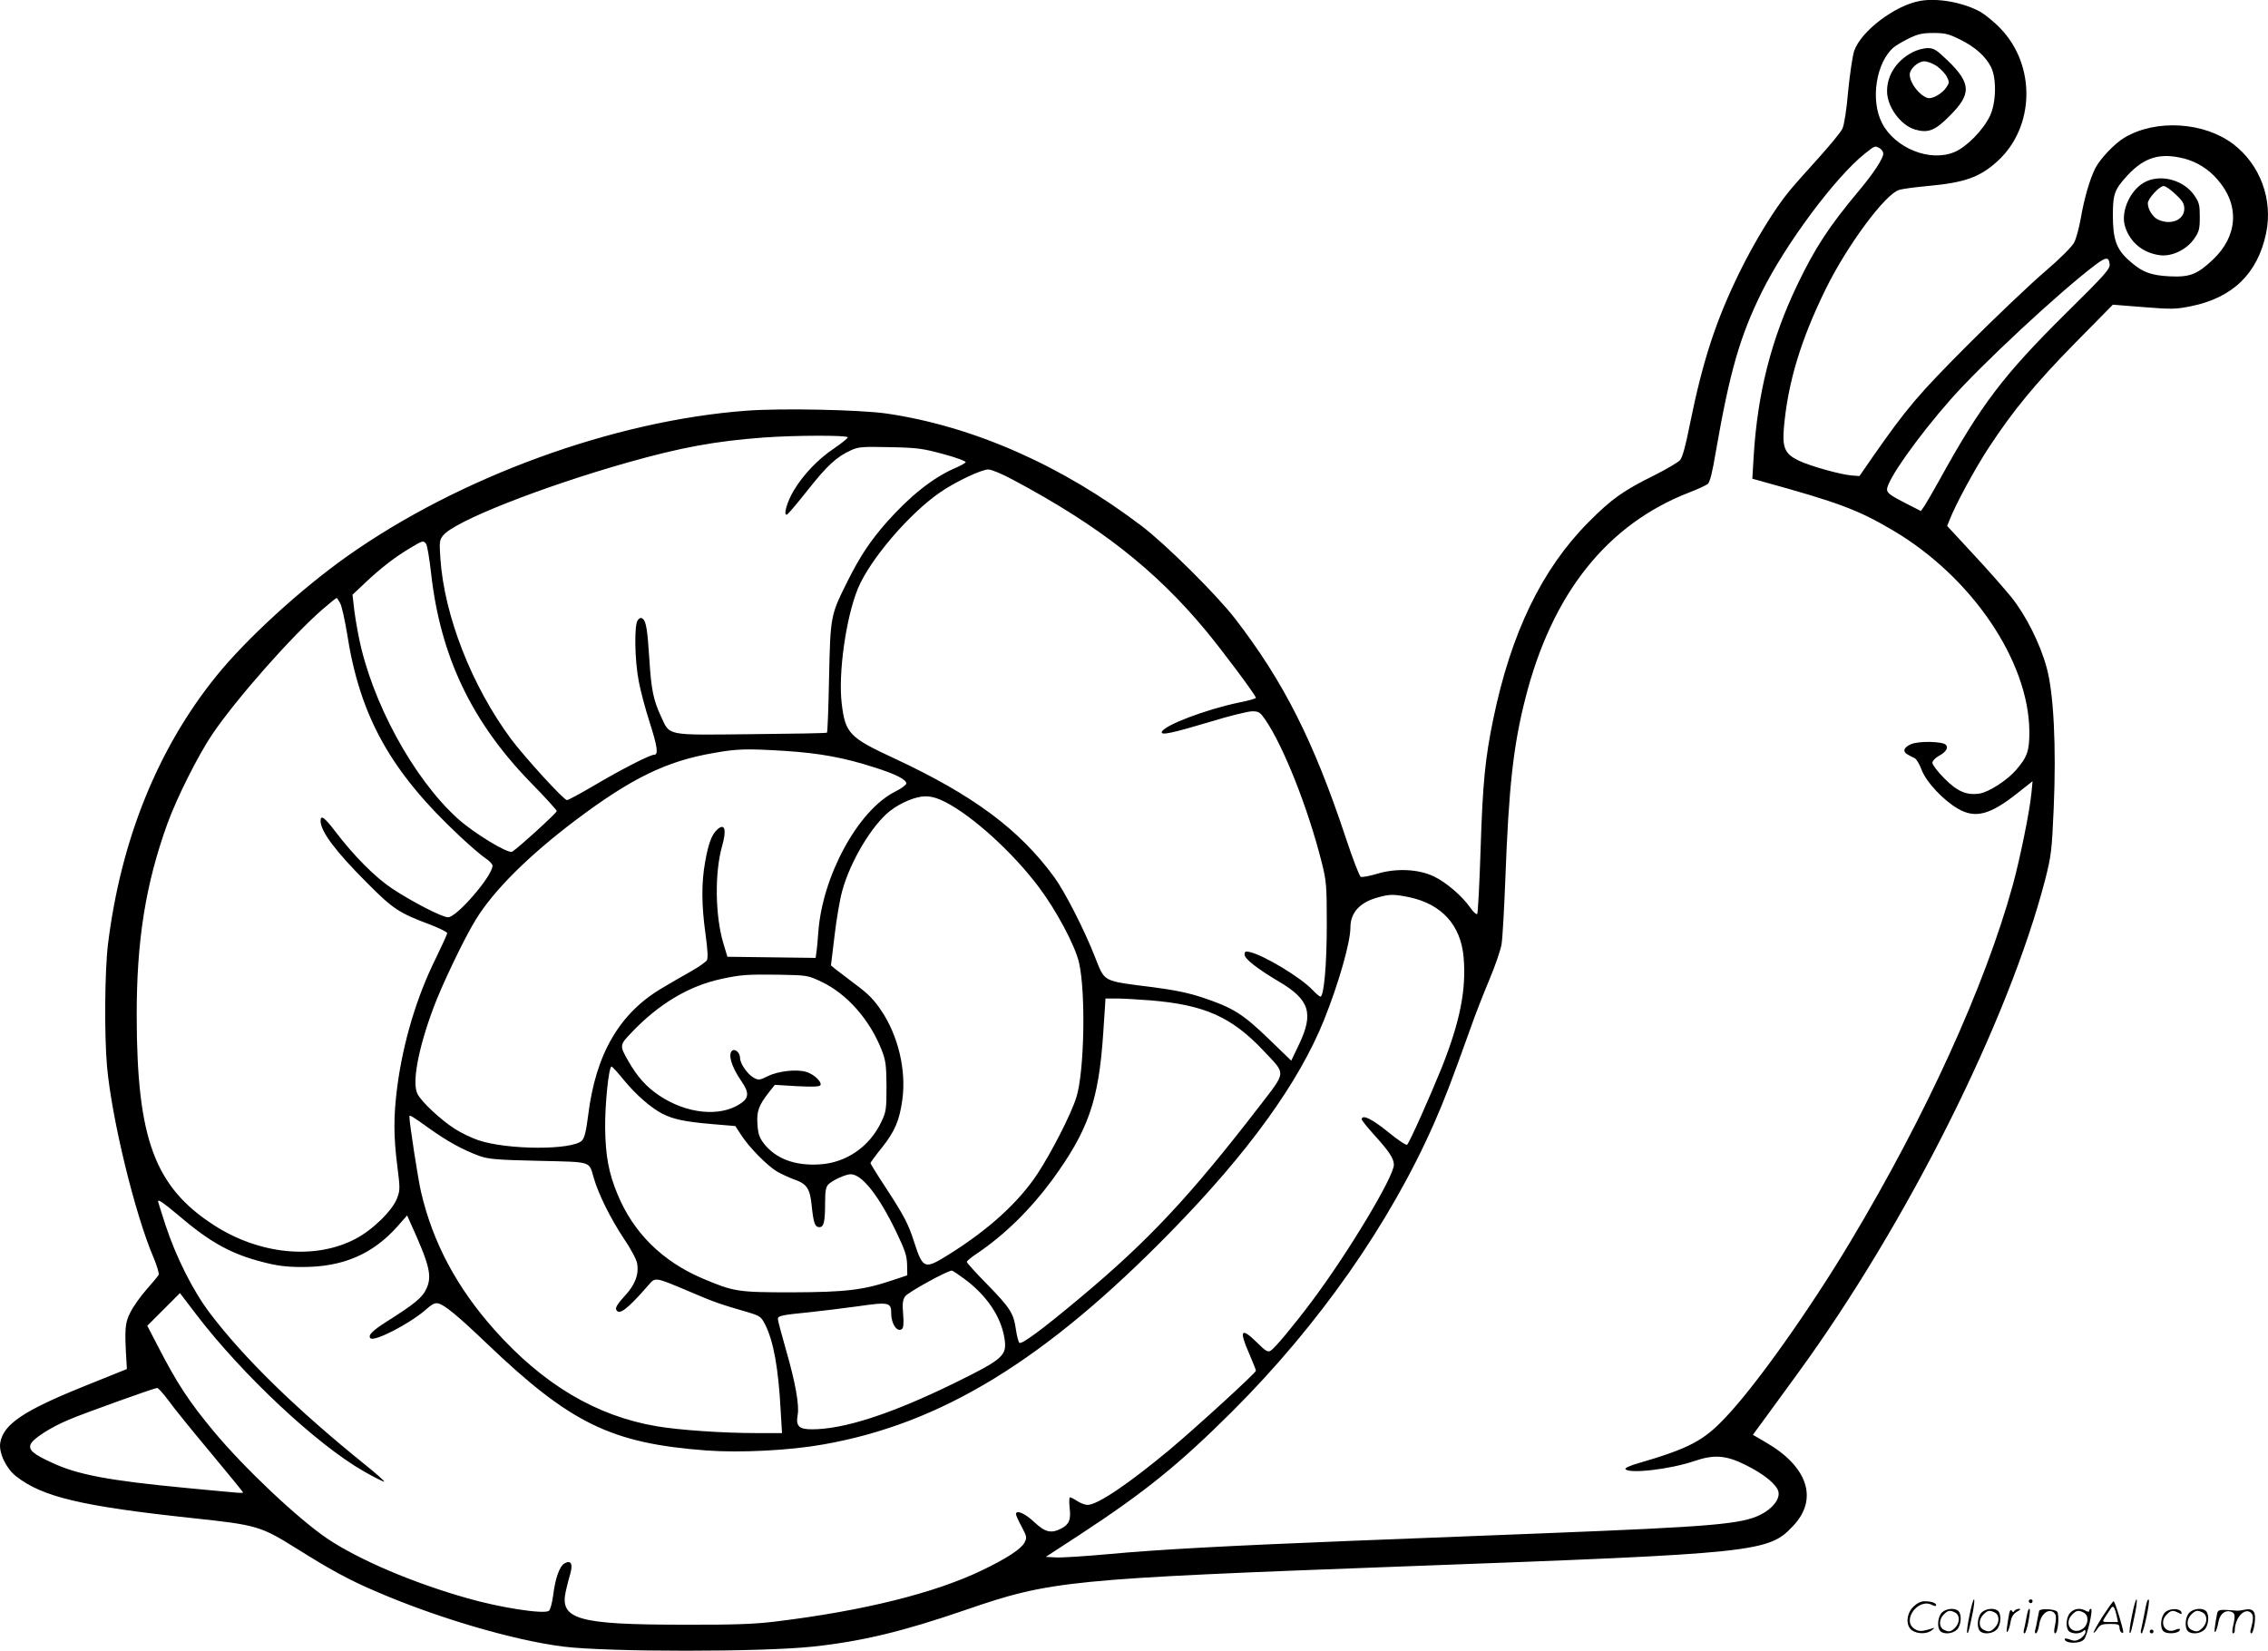 <svg version="1.0" xmlns="http://www.w3.org/2000/svg"
  viewBox="0 0 1200.242 873.654"
 preserveAspectRatio="xMidYMid meet">
<g transform="translate(-0.356,874.454) scale(0.1,-0.1)"
fill="#000000" stroke="none">
<path d="M10166 8740 c-133 -23 -314 -160 -350 -265 -9 -27 -23 -124 -32 -214
-8 -97 -21 -177 -30 -197 -8 -18 -66 -88 -127 -156 -62 -68 -131 -146 -153
-173 -77 -92 -185 -269 -264 -430 -126 -257 -195 -468 -264 -808 -22 -113 -39
-174 -52 -188 -11 -12 -72 -48 -136 -80 -164 -81 -227 -126 -348 -248 -247
-249 -410 -586 -504 -1042 -43 -208 -56 -340 -67 -689 -6 -184 -14 -339 -18
-343 -4 -4 -21 11 -36 33 -43 62 -128 135 -193 166 -81 39 -199 45 -301 14
-40 -12 -79 -19 -86 -16 -7 2 -43 96 -80 208 -169 509 -328 825 -585 1158 -96
125 -369 396 -495 491 -422 321 -892 528 -1350 595 -140 20 -556 29 -740 15
-703 -52 -1522 -351 -2115 -771 -247 -175 -535 -439 -693 -635 -309 -383 -504
-866 -572 -1418 -17 -141 -20 -475 -5 -647 25 -276 147 -780 247 -1013 18 -44
30 -84 26 -90 -4 -7 -32 -41 -64 -77 -32 -36 -70 -90 -85 -120 -29 -56 -32
-88 -21 -263 l2 -38 -231 -93 c-317 -128 -423 -200 -439 -297 -9 -52 31 -136
83 -177 140 -110 347 -159 935 -222 338 -36 360 -42 547 -159 182 -114 277
-166 414 -225 326 -142 737 -263 1002 -296 234 -29 1051 -29 1319 0 262 28
479 81 805 193 456 157 537 165 2335 232 1874 69 1917 74 2050 216 131 140 76
310 -143 438 l-72 42 80 109 c44 61 117 160 161 221 575 790 1113 1863 1306
2609 32 126 35 151 45 377 14 325 0 608 -37 743 -35 129 -110 278 -188 375
-36 44 -126 147 -202 228 l-137 148 13 32 c32 83 136 274 207 382 130 198 246
339 457 554 l200 203 164 -13 c149 -12 171 -11 250 5 221 45 352 173 397 386
37 178 -31 363 -174 472 -154 117 -408 133 -574 35 -53 -31 -129 -111 -156
-163 -29 -57 -59 -161 -77 -266 -9 -50 -24 -107 -35 -127 -11 -22 -74 -85
-157 -156 -76 -65 -258 -238 -404 -384 -266 -267 -323 -334 -506 -596 l-69
-100 -40 3 c-61 5 -218 49 -280 78 -74 35 -89 68 -80 174 21 240 89 466 224
740 111 225 311 496 385 519 17 6 86 15 151 21 197 18 277 46 371 132 197 180
204 506 15 702 -33 35 -82 74 -108 89 -91 49 -223 73 -316 57z m211 -205 c79
-39 134 -88 163 -145 30 -60 28 -187 -5 -258 -34 -73 -123 -165 -188 -192
-128 -55 -316 20 -384 154 -62 121 -31 319 61 399 12 10 48 32 81 48 49 24 73
29 131 29 61 0 81 -5 141 -35z m-426 -575 c10 -6 19 -19 19 -28 0 -26 -51
-104 -129 -197 -159 -190 -232 -302 -327 -500 -137 -286 -210 -573 -230 -907
l-7 -117 54 -15 c402 -111 505 -149 691 -259 415 -245 717 -689 721 -1061 1
-104 -11 -138 -69 -205 -48 -56 -143 -117 -193 -126 -69 -11 -119 10 -188 80
-35 35 -63 72 -63 82 0 11 15 26 34 37 38 20 52 44 37 59 -18 18 -143 21 -184
3 -41 -17 -47 -41 -14 -57 9 -5 24 -13 33 -17 9 -4 26 -32 37 -62 24 -64 113
-159 191 -205 93 -54 171 -34 320 85 l76 60 -6 -63 c-9 -94 -60 -346 -99 -488
-148 -535 -458 -1216 -858 -1884 -216 -361 -501 -763 -661 -931 -116 -124
-193 -165 -464 -244 -40 -11 -70 -25 -67 -30 17 -27 236 -2 365 42 105 36 168
31 272 -21 97 -48 164 -103 173 -141 9 -39 -31 -90 -95 -122 -101 -50 -253
-63 -1140 -98 -278 -11 -737 -29 -1020 -40 -675 -27 -1026 -46 -1296 -71 -122
-11 -245 -19 -274 -17 l-52 3 184 120 c343 225 523 371 803 650 457 456 833
992 1068 1525 60 138 86 206 192 501 24 70 70 186 100 258 31 73 60 158 65
189 5 31 14 188 20 347 18 484 42 702 105 950 141 558 433 925 870 1094 44 17
87 37 96 44 11 8 25 63 43 172 73 420 127 609 243 844 127 256 390 609 546
733 55 43 52 42 78 28z m1613 -55 c65 -17 128 -56 174 -110 119 -134 109 -299
-23 -424 -84 -79 -122 -94 -229 -89 -104 5 -150 24 -221 89 -62 57 -80 110
-80 234 0 113 9 137 77 211 90 97 174 122 302 89z m-396 -559 c3 -24 -25 -56
-231 -259 -333 -330 -450 -484 -672 -887 -32 -58 -67 -117 -77 -133 l-19 -27
-90 46 c-72 37 -89 50 -89 68 0 50 162 278 336 476 163 185 578 571 768 714
55 41 70 42 74 2z m-6678 -916 c0 -5 -33 -32 -73 -59 -85 -57 -160 -136 -212
-221 -36 -60 -58 -136 -37 -129 6 2 56 61 111 131 103 130 152 175 229 210 39
18 61 19 205 16 146 -3 174 -7 284 -37 68 -18 120 -38 117 -43 -3 -5 -30 -20
-59 -32 -117 -52 -235 -146 -358 -284 -88 -100 -142 -181 -210 -317 -88 -177
-89 -180 -96 -507 -3 -158 -8 -289 -11 -291 -3 -3 -183 -6 -400 -8 -457 -5
-430 -10 -478 93 -41 88 -52 143 -62 303 -10 157 -17 200 -35 215 -9 7 -16 5
-26 -7 -20 -23 -17 -213 5 -325 9 -48 34 -143 56 -211 43 -135 49 -177 25
-177 -22 0 -169 -75 -320 -164 -71 -42 -135 -76 -141 -76 -17 0 -222 225 -295
322 -208 280 -355 654 -375 958 -6 87 -5 97 15 121 59 75 519 256 973 385 286
81 467 114 723 133 162 12 445 13 445 1z m875 -225 c454 -242 752 -475 1020
-798 91 -110 265 -343 265 -356 0 -3 -39 -15 -87 -24 -178 -37 -399 -121 -411
-156 -7 -20 54 -7 261 55 98 30 196 54 217 54 35 0 42 -5 68 -42 98 -142 228
-471 300 -757 25 -99 27 -121 27 -331 0 -211 -15 -380 -34 -380 -4 0 -23 16
-42 36 -64 67 -255 182 -331 200 -24 5 -28 3 -28 -14 0 -22 68 -75 181 -142
162 -95 186 -167 108 -331 l-42 -88 -121 117 c-136 131 -187 163 -348 217 -75
25 -149 40 -264 55 -269 34 -252 25 -305 158 -56 144 -160 347 -216 424 -185
253 -429 434 -845 628 -240 111 -261 133 -280 291 -19 160 22 452 85 607 63
154 274 401 439 513 80 55 216 119 252 119 16 0 74 -24 131 -55z m-3107 -338
c6 -6 18 -77 27 -157 49 -438 214 -785 526 -1106 77 -78 139 -147 139 -152 0
-10 -208 -199 -236 -215 -22 -12 -204 99 -288 175 -235 212 -457 621 -524 963
-11 55 -23 127 -26 161 l-7 61 70 66 c81 76 153 132 235 181 67 40 69 41 84
23z m-454 -316 c9 -16 24 -87 36 -158 68 -441 231 -733 600 -1077 52 -49 112
-100 133 -114 20 -13 37 -31 37 -39 0 -54 -189 -273 -235 -273 -32 0 -189 81
-298 153 -89 60 -200 171 -299 301 -57 75 -78 90 -78 56 0 -55 79 -161 244
-326 140 -141 170 -161 339 -224 48 -19 87 -38 87 -44 0 -6 -27 -65 -59 -131
-102 -204 -175 -448 -206 -688 -19 -151 -19 -256 1 -413 15 -118 15 -128 -1
-171 -25 -66 -132 -170 -222 -216 -213 -111 -505 -82 -745 72 -316 203 -410
458 -411 1106 -1 402 47 701 163 1022 50 137 161 358 236 470 128 189 421 521
587 665 37 32 70 58 72 58 2 0 11 -13 19 -29z m2360 -781 c178 -12 306 -35
464 -86 113 -35 172 -65 172 -86 0 -7 -28 -28 -63 -45 -195 -101 -382 -447
-403 -743 -3 -41 -7 -88 -10 -105 l-4 -30 -234 3 -233 3 -22 73 c-43 146 -46
372 -6 513 25 87 14 124 -26 87 -29 -26 -47 -75 -64 -172 -20 -111 -19 -229 2
-380 12 -87 14 -129 7 -140 -6 -9 -44 -36 -85 -59 -41 -23 -107 -61 -147 -85
-229 -133 -356 -350 -396 -677 -11 -86 -19 -118 -33 -133 -51 -51 -393 -50
-548 2 -35 12 -92 39 -126 61 -74 48 -175 142 -196 184 -30 57 3 237 83 452
44 120 165 373 225 470 96 156 278 337 525 524 297 224 483 315 732 358 127
23 176 24 386 11z m844 -271 c146 -76 355 -266 492 -448 93 -123 194 -312 214
-402 36 -158 28 -576 -14 -711 -26 -86 -131 -291 -205 -404 -100 -152 -258
-296 -469 -428 -131 -82 -138 -79 -186 69 -30 94 -54 138 -149 284 -45 68 -81
127 -81 130 0 3 27 40 60 81 69 86 94 145 109 256 21 154 -22 337 -111 469
-37 56 -69 89 -131 135 -45 34 -94 71 -109 83 l-27 22 19 157 c10 86 28 192
40 235 42 157 158 351 254 426 57 44 136 77 187 77 32 0 64 -9 107 -31z m2454
-503 c172 -37 272 -148 287 -317 15 -172 -19 -341 -115 -583 -61 -151 -170
-396 -184 -410 -5 -4 -50 26 -101 68 -85 69 -139 95 -139 66 0 -5 30 -42 66
-82 79 -87 104 -125 104 -158 0 -63 -243 -468 -436 -725 -99 -132 -193 -244
-216 -259 -15 -9 -27 -2 -71 42 -86 85 -98 68 -42 -59 19 -44 35 -84 35 -89 0
-11 -316 -300 -458 -419 -219 -182 -381 -291 -433 -291 -13 0 -37 9 -54 20
-16 11 -34 20 -39 20 -4 0 -5 -24 -2 -54 8 -64 -2 -89 -44 -111 -54 -28 -86
-20 -144 35 -48 45 -96 66 -96 41 0 -5 13 -35 30 -66 28 -53 29 -58 15 -85
-17 -33 -95 -84 -222 -145 -252 -122 -633 -216 -1093 -272 -113 -14 -221 -18
-490 -17 -560 0 -656 28 -622 178 6 28 17 70 24 93 14 51 3 72 -30 54 -27 -14
-50 -79 -61 -170 -6 -41 -15 -77 -23 -82 -29 -18 -257 17 -431 67 -290 82
-575 204 -742 316 -156 106 -439 373 -601 568 -130 156 -194 254 -296 452
l-55 106 87 87 86 86 86 -113 c243 -318 638 -689 888 -831 56 -32 104 -56 107
-54 2 3 -42 42 -99 88 -365 294 -646 568 -826 807 -89 118 -177 295 -232 461
-22 68 -40 125 -40 127 0 13 26 -5 106 -72 171 -146 282 -207 453 -250 73 -19
122 -25 206 -25 213 0 370 67 502 215 l51 58 22 -49 c96 -212 111 -271 81
-337 -20 -47 -62 -82 -216 -179 -73 -47 -95 -70 -81 -85 20 -20 206 76 289
148 37 33 53 41 71 36 34 -9 102 -65 256 -212 443 -423 657 -528 1162 -566
181 -13 440 0 619 32 625 110 1174 446 1839 1126 410 419 678 790 811 1122 76
189 139 409 139 487 0 80 50 135 149 161 60 17 83 16 163 0z m-3110 -448 c134
-64 253 -199 316 -357 23 -59 26 -80 27 -196 0 -121 -2 -134 -27 -187 -62
-132 -186 -218 -328 -226 -132 -8 -233 31 -296 113 -22 30 -29 50 -32 100 -5
68 7 100 61 169 l31 39 117 -7 c81 -4 120 -3 124 5 10 16 -32 57 -73 70 -50
16 -148 6 -205 -22 -44 -22 -50 -22 -75 -8 -33 18 -72 75 -72 104 0 26 -24 50
-40 40 -26 -16 -7 -84 46 -161 43 -62 42 -90 -5 -121 -106 -71 -283 -54 -428
43 -69 46 -118 101 -165 184 -46 80 -45 84 13 145 147 156 308 252 482 289
102 22 133 24 303 22 151 -3 152 -3 226 -38z m1743 -98 c283 -24 425 -87 592
-263 125 -133 127 -107 -23 -303 -365 -473 -584 -707 -947 -1010 -197 -165
-308 -247 -319 -236 -5 5 -13 36 -18 69 -12 86 -29 114 -151 239 -60 61 -109
115 -109 120 0 5 24 25 53 44 147 99 284 234 399 390 192 264 246 419 270 778
l12 182 61 0 c33 0 114 -5 180 -10z m-2787 -425 c64 -77 140 -143 201 -175 58
-29 118 -42 256 -54 l130 -11 32 -49 c42 -65 137 -161 189 -192 23 -13 62 -31
86 -40 71 -24 88 -48 97 -140 10 -94 17 -114 41 -114 23 0 30 27 30 127 0 64
4 85 17 99 22 22 92 54 118 54 60 0 148 -111 242 -306 46 -96 56 -126 57 -173
l1 -56 -81 -27 c-152 -51 -244 -62 -529 -63 -289 0 -307 3 -475 74 -212 91
-364 241 -448 444 -47 112 -64 204 -66 352 -1 127 19 325 34 325 4 0 35 -34
68 -75z m-1035 -251 c98 -70 178 -114 267 -147 48 -17 89 -21 313 -26 289 -7
266 0 293 -91 25 -87 89 -215 158 -319 36 -53 68 -112 71 -132 11 -59 -11
-116 -67 -175 -33 -36 -48 -59 -44 -69 13 -36 59 -1 172 129 37 42 31 43 219
-36 128 -55 157 -65 302 -107 70 -21 74 -24 97 -69 43 -87 69 -227 81 -454 l7
-118 -134 0 c-179 0 -411 16 -528 36 -321 54 -603 222 -861 512 -199 224 -325
461 -387 727 -16 67 -62 367 -62 401 0 10 17 0 103 -62z m2833 -797 c120 -89
194 -199 213 -314 15 -93 -4 -110 -264 -238 -333 -163 -585 -245 -754 -245
-70 0 -87 17 -76 77 9 51 -12 170 -61 340 -24 84 -44 159 -44 167 0 17 20 21
170 36 58 6 171 20 253 31 165 24 177 21 177 -38 0 -56 32 -102 57 -82 8 7 10
31 6 79 -5 54 -2 75 10 93 13 21 224 137 248 137 4 0 33 -20 65 -43z m-4212
-643 c26 -37 126 -160 222 -275 96 -115 174 -211 174 -213 0 -3 -21 -3 -47 0
-27 2 -142 13 -258 24 -408 39 -572 70 -708 134 -96 44 -122 66 -112 95 9 29
103 90 203 132 85 36 451 167 467 168 6 0 32 -29 59 -65z M10125 8468 c-84
-43 -135 -121 -135 -206 0 -82 71 -180 148 -203 69 -20 106 -6 182 71 118 117
116 173 -10 295 -60 57 -72 65 -107 65 -21 -1 -56 -10 -78 -22z m128 -73 c20
-14 44 -39 53 -56 14 -28 14 -33 -1 -55 -22 -35 -76 -65 -100 -58 -44 13 -95
80 -95 124 0 30 44 70 77 70 16 0 45 -11 66 -25z M11365 7786 c-84 -36 -142
-159 -115 -242 27 -83 94 -138 183 -150 63 -9 143 29 183 88 25 36 29 50 29
114 0 64 -3 77 -30 116 -54 77 -167 110 -250 74z m152 -70 c37 -34 46 -50 46
-76 0 -59 -70 -89 -138 -58 -29 13 -55 55 -55 87 0 24 61 91 84 91 10 0 38
-20 63 -44z M10426 194 c-10 -47 -15 -88 -12 -91 5 -6 9 7 30 110 7 37 10 67
6 67 -4 0 -15 -39 -24 -86z M10740 270 c0 -5 5 -10 10 -10 6 0 10 5 10 10 0 6
-4 10 -10 10 -5 0 -10 -4 -10 -10z M11286 194 c-10 -47 -15 -88 -12 -91 5 -6
9 7 30 110 7 37 10 67 6 67 -4 0 -15 -39 -24 -86z M11366 269 c-3 -8 -10 -41
-16 -74 -6 -33 -14 -68 -16 -77 -3 -10 -1 -18 3 -18 10 0 46 171 38 178 -2 3
-7 -1 -9 -9z M10129 241 c-38 -38 -41 -101 -7 -125 29 -20 79 -20 104 0 18 14
18 15 1 10 -53 -17 -69 -17 -92 -2 -69 45 21 166 94 126 12 -6 21 -7 21 -1 0
12 -25 21 -62 21 -19 0 -39 -10 -59 -29z M11130 189 c-28 -45 -49 -83 -47 -85
2 -3 12 7 21 21 14 21 24 25 66 25 43 0 50 -3 50 -19 0 -11 5 -23 10 -26 6 -3
10 -3 10 1 0 20 -44 164 -51 164 -4 0 -30 -37 -59 -81z m75 4 l7 -33 -42 0
c-42 0 -42 0 -28 23 8 12 21 32 29 44 15 25 22 18 34 -34z M10280 210 c-22
-22 -27 -79 -8 -98 19 -19 66 -14 88 8 22 22 27 79 8 98 -19 19 -66 14 -88 -8z
m71 0 c25 -14 25 -54 -1 -80 -23 -23 -33 -24 -61 -10 -25 14 -25 54 1 80 23
23 33 24 61 10z M10490 210 c-22 -22 -27 -79 -8 -98 19 -19 66 -14 88 8 22 22
27 79 8 98 -19 19 -66 14 -88 -8z m71 0 c25 -14 25 -54 -1 -80 -23 -23 -33
-24 -61 -10 -25 14 -25 54 1 80 23 23 33 24 61 10z M10636 204 c-3 -16 -8 -47
-11 -69 -8 -51 10 -26 19 27 5 27 15 42 34 53 18 10 22 14 10 15 -9 0 -20 -5
-24 -11 -5 -8 -9 -8 -14 1 -5 8 -10 3 -14 -16z M10737 223 c-2 -4 -7 -26 -11
-48 -4 -22 -9 -48 -12 -57 -3 -10 -1 -18 4 -18 4 0 14 28 20 62 11 58 10 81
-1 61z M10795 220 c-1 -3 -5 -23 -9 -45 -4 -22 -9 -48 -12 -57 -3 -10 -1 -18
4 -18 5 0 13 20 17 45 7 53 44 87 74 68 17 -11 19 -28 8 -80 -4 -18 -3 -33 2
-33 16 0 24 99 11 115 -12 14 -87 18 -95 5z M10960 210 c-22 -22 -27 -79 -8
-98 7 -7 24 -12 38 -12 14 0 31 5 38 12 9 9 12 8 12 -5 0 -9 -12 -24 -26 -34
-21 -13 -32 -15 -55 -6 -16 6 -29 8 -29 3 0 -24 81 -27 102 -2 18 19 50 162
37 162 -5 0 -9 -5 -9 -10 0 -7 -6 -7 -19 0 -30 16 -59 12 -81 -10z m71 0 c29
-16 25 -65 -6 -86 -56 -37 -103 28 -55 76 23 23 33 24 61 10z M11461 211 c-23
-23 -28 -80 -9 -99 19 -19 88 -13 88 9 0 5 -11 4 -24 -2 -54 -25 -89 38 -46
81 23 23 33 24 62 9 16 -9 19 -8 16 3 -8 22 -64 22 -87 -1z M11590 210 c-22
-22 -27 -79 -8 -98 19 -19 66 -14 88 8 22 22 27 79 8 98 -19 19 -66 14 -88 -8z
m71 0 c25 -14 25 -54 -1 -80 -23 -23 -33 -24 -61 -10 -25 14 -25 54 1 80 23
23 33 24 61 10z M11736 201 c-3 -14 -8 -44 -11 -66 -8 -51 10 -26 19 27 8 41
35 63 66 53 22 -7 24 -21 11 -77 -5 -22 -5 -38 0 -38 5 0 9 6 9 13 0 68 51
125 85 97 15 -13 15 -35 -1 -92 -3 -10 -1 -18 4 -18 6 0 13 23 17 50 9 63 -5
84 -49 76 -17 -4 -35 -6 -41 -6 -101 8 -104 7 -109 -19z M11380 110 c0 -5 5
-10 10 -10 6 0 10 5 10 10 0 6 -4 10 -10 10 -5 0 -10 -4 -10 -10z"/>
</g>
</svg>
